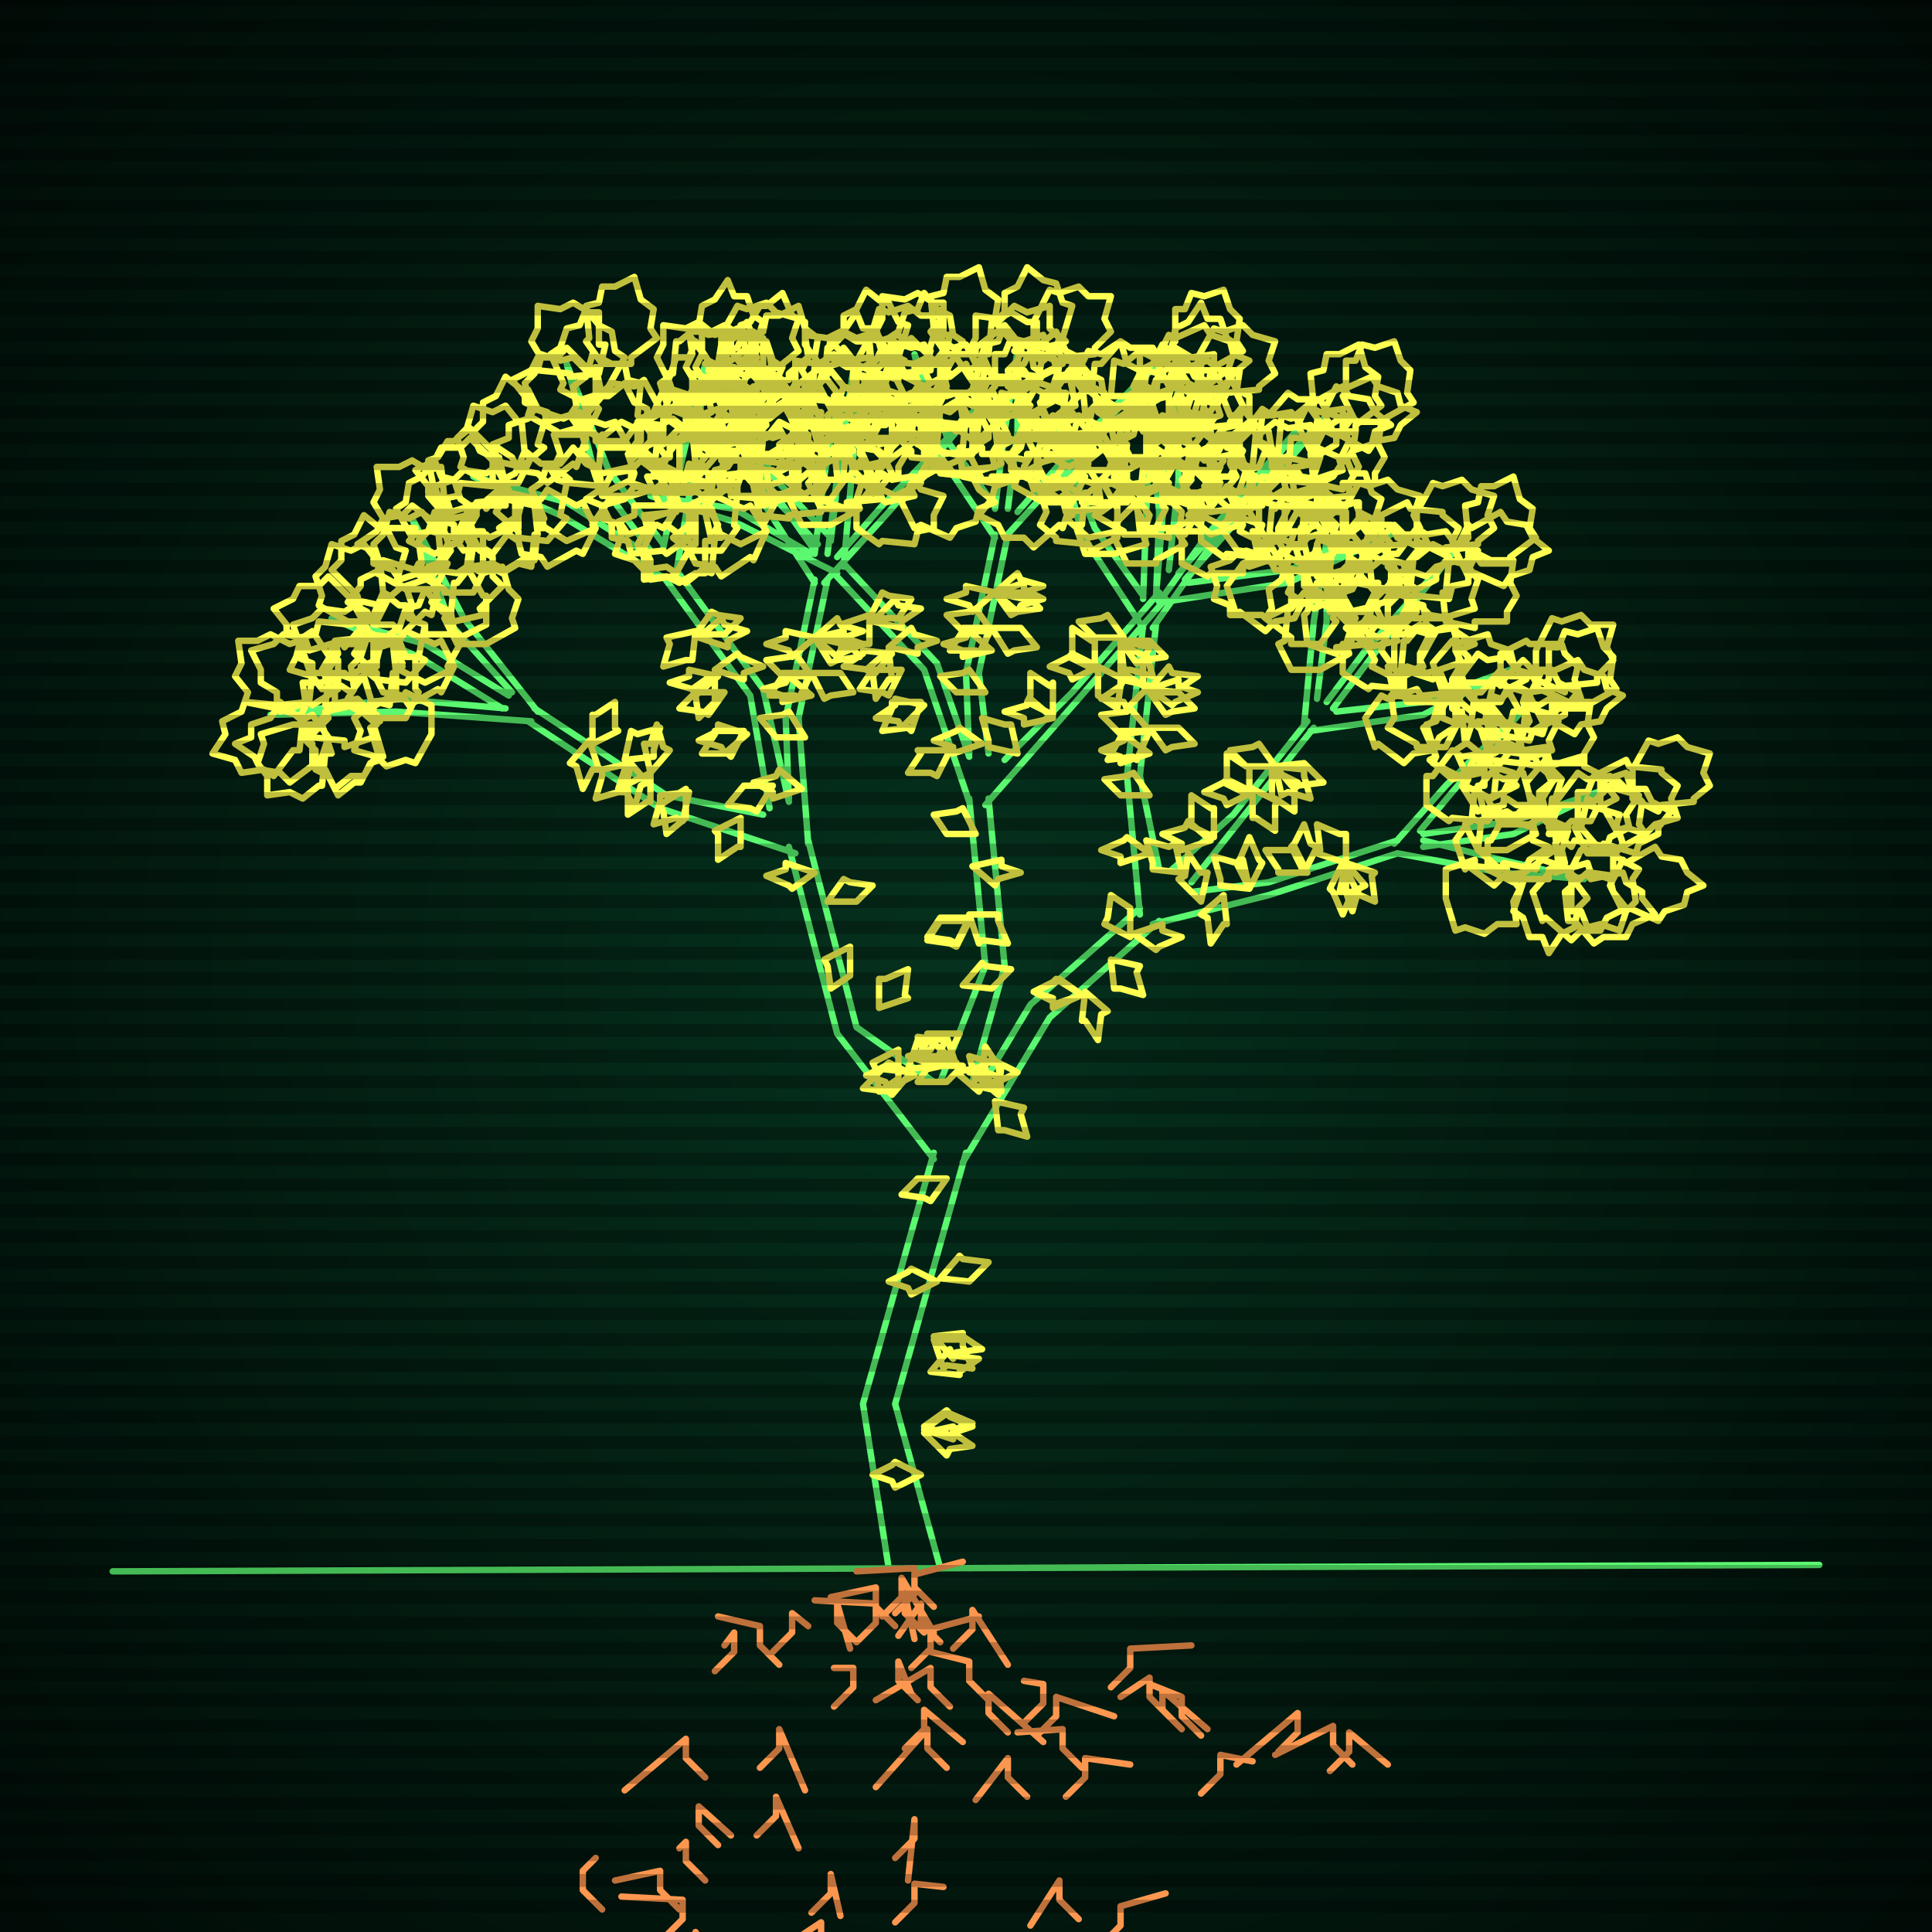 <svg xmlns="http://www.w3.org/2000/svg"
             width="600" height="600"
            >
    
            <style>
                @keyframes glow {0 % {opacity: 0.6;}
                3% {opacity: 0.9;} 30% {opacity: 0.6} 70% {opacity: 0.9}}
    
                .flicker {
                animation: glow 3s linear infinite alternate;
                animation-duration: 1.2s;
                animation-delay: 1.5s;
            }
    
    
            </style>
    
            <defs>
                <radialGradient id="screenGradient"
                                r="100%"
                >
                    <stop offset="0%" stop-color="#05321e"/>
                    <stop offset="90%" stop-color="black"/>
    
                </radialGradient>
            </defs>
    
            <rect
                fill="black"
                width="600" height="600"/>
    
            <rect
                className="flicker"
                fill="url(#screenGradient)"
                width="600" height="600"/>
    
    
            <path
                id="ground-path"
                className="flicker"
                style="fill: none;stroke: #5bf870;stroke-width:2px;stroke-linecap:round;stroke-linejoin:round;stroke-miterlimit:4;stroke-dasharray:none"
                d="M 35 488 L 565 486 "
            />
            <path
                id="branch-path"
                className="flicker"
                style="fill: none;stroke: #5bf870;stroke-width:2px;stroke-linecap:round;stroke-linejoin:round;stroke-miterlimit:4;stroke-dasharray:none"
                d="M 276 487 L 268 436 L 290 358 M 300 358 L 278 436 L 292 487 M 290 360 L 260 321 L 245 263 M 251 261 L 266 319 L 290 336 M 247 265 L 205 251 L 164 224 M 166 220 L 207 247 L 237 253 M 165 224 L 123 221 L 84 222 L 123 217 L 157 220 M 156 220 L 130 204 L 103 192 L 132 200 L 158 216 M 159 215 L 140 194 L 128 161 L 144 192 L 167 221 M 239 251 L 233 216 L 206 179 M 210 177 L 237 214 L 245 249 M 207 180 L 174 160 L 147 148 L 176 156 L 201 172 M 202 171 L 185 148 L 176 113 L 189 146 L 206 169 M 206 170 L 212 142 L 219 113 L 216 142 L 210 178 M 245 248 L 244 223 L 253 180 M 257 180 L 248 223 L 251 262 M 253 181 L 235 153 L 228 122 L 239 151 L 253 171 M 253 172 L 256 148 L 260 123 L 260 148 L 257 172 M 260 173 L 274 157 L 303 127 L 276 159 L 256 181 M 292 336 L 306 300 L 301 248 M 307 248 L 312 300 L 302 336 M 301 249 L 287 208 L 258 177 M 262 175 L 291 206 L 301 235 M 260 178 L 228 162 L 202 154 L 228 158 L 252 172 M 254 169 L 236 150 L 226 119 L 240 148 L 258 167 M 258 168 L 261 142 L 265 115 L 265 142 L 262 176 M 301 234 L 300 209 L 309 166 M 313 166 L 304 209 L 307 234 M 309 167 L 291 140 L 284 110 L 295 138 L 309 157 M 309 158 L 312 134 L 316 109 L 316 134 L 313 158 M 316 159 L 330 143 L 359 113 L 332 145 L 312 167 M 312 236 L 333 215 L 360 184 M 362 186 L 335 217 L 306 250 M 359 185 L 362 149 L 366 120 L 366 149 L 363 177 M 366 178 L 382 160 L 413 128 L 384 162 L 368 180 M 369 181 L 400 177 L 432 166 L 400 181 L 361 187 M 305 337 L 320 312 L 354 282 M 360 286 L 326 316 L 299 361 M 354 284 L 350 241 L 355 194 M 359 194 L 354 241 L 360 270 M 355 195 L 336 166 L 328 134 L 340 164 L 355 185 M 355 186 L 356 159 L 357 132 L 360 159 L 359 186 M 360 187 L 375 166 L 404 132 L 377 168 L 358 195 M 364 270 L 383 253 L 406 224 M 408 226 L 385 255 L 370 274 M 405 225 L 408 193 L 412 168 L 412 193 L 409 217 M 412 218 L 424 202 L 451 172 L 426 204 L 414 220 M 415 221 L 442 218 L 469 208 L 442 222 L 407 227 M 370 277 L 394 274 L 434 261 M 434 265 L 394 278 L 358 287 M 433 262 L 449 244 L 475 218 L 451 246 L 441 258 M 442 259 L 470 255 L 499 245 L 470 259 L 442 263 M 442 261 L 466 267 L 492 273 L 466 271 L 434 265 "
            />
            <path
                id="leaf-path"
                className="flicker"
                style="fill: none;stroke: #ffff52;stroke-width:2px;stroke-linecap:round;stroke-linejoin:round;stroke-miterlimit:4;stroke-dasharray:none"
                d="M 286 458 L 278 462 L 277 460 L 271 458 L 277 455 L 278 454 L 286 458 M 290 416 L 299 416 L 299 418 L 302 425 L 294 424 L 293 425 L 290 416 M 294 366 L 289 373 L 287 372 L 280 371 L 285 366 L 285 366 L 294 366 M 287 445 L 296 443 L 296 445 L 302 449 L 295 450 L 294 452 L 287 445 M 291 398 L 283 402 L 282 400 L 276 398 L 282 395 L 283 394 L 291 398 M 290 415 L 299 414 L 299 415 L 305 419 L 297 420 L 296 422 L 290 415 M 292 397 L 298 390 L 299 391 L 307 392 L 302 397 L 301 398 L 292 397 M 287 444 L 294 439 L 295 440 L 302 443 L 296 445 L 296 447 L 287 444 M 289 426 L 295 419 L 296 421 L 304 422 L 298 426 L 298 427 L 289 426 M 287 443 L 294 438 L 295 439 L 302 442 L 296 444 L 296 446 L 287 443 M 282 332 L 285 323 L 286 324 L 294 322 L 291 329 L 291 331 L 282 332 M 273 313 L 273 304 L 275 304 L 282 301 L 281 309 L 282 310 L 273 313 M 279 326 L 279 335 L 279 335 L 273 339 L 272 332 L 271 330 L 279 326 M 285 336 L 290 329 L 292 330 L 299 331 L 294 336 L 294 336 L 285 336 M 264 294 L 264 303 L 264 303 L 258 307 L 257 300 L 256 298 L 264 294 M 284 334 L 276 338 L 275 336 L 269 334 L 275 331 L 276 330 L 284 334 M 253 271 L 246 276 L 245 275 L 238 272 L 244 270 L 244 268 L 253 271 M 257 280 L 262 273 L 264 274 L 271 275 L 266 280 L 266 280 L 257 280 M 264 294 L 264 303 L 264 303 L 258 307 L 257 300 L 256 298 L 264 294 M 283 333 L 277 340 L 276 339 L 268 338 L 273 333 L 274 332 L 283 333 M 202 240 L 200 231 L 202 231 L 204 225 L 206 232 L 208 233 L 202 240 M 213 245 L 213 254 L 213 254 L 207 259 L 206 252 L 205 250 L 213 245 M 202 240 L 202 249 L 201 249 L 195 253 L 195 245 L 194 244 L 202 240 M 194 236 L 196 227 L 198 228 L 205 226 L 203 233 L 203 235 L 194 236 M 183 230 L 186 239 L 184 239 L 181 245 L 179 238 L 177 237 L 183 230 M 214 246 L 212 255 L 210 254 L 203 256 L 205 249 L 205 247 L 214 246 M 184 231 L 184 222 L 185 222 L 191 218 L 191 226 L 192 227 L 184 231 M 195 236 L 201 243 L 199 244 L 197 251 L 194 245 L 192 245 L 195 236 M 230 254 L 230 263 L 229 263 L 223 267 L 223 259 L 222 258 L 230 254 M 196 237 L 194 246 L 192 246 L 185 248 L 187 241 L 187 239 L 196 237 M 96 218 L 87 221 L 87 219 L 76 218 L 77 215 L 73 210 L 75 206 L 74 199 L 80 199 L 84 197 L 90 200 L 93 199 L 96 208 L 97 209 L 96 218 M 110 219 L 117 225 L 115 226 L 118 236 L 115 237 L 112 243 L 110 243 L 105 247 L 102 241 L 98 239 L 98 233 L 95 230 L 102 223 L 101 221 L 110 219 M 126 223 L 117 223 L 117 222 L 108 217 L 110 214 L 109 207 L 112 204 L 114 198 L 120 200 L 124 199 L 126 204 L 129 204 L 129 214 L 130 215 L 126 223 M 100 225 L 103 234 L 101 234 L 100 244 L 99 244 L 94 248 L 90 246 L 83 247 L 83 241 L 80 237 L 82 231 L 81 228 L 91 225 L 91 225 L 100 225 M 116 229 L 107 232 L 107 230 L 97 229 L 97 228 L 93 223 L 95 219 L 94 212 L 100 212 L 104 209 L 110 211 L 113 210 L 116 220 L 116 220 L 116 229 M 105 214 L 97 219 L 96 218 L 86 219 L 86 215 L 81 212 L 81 208 L 78 202 L 85 200 L 88 197 L 94 198 L 97 196 L 103 205 L 105 205 L 105 214 M 111 217 L 118 224 L 116 225 L 119 235 L 116 236 L 113 241 L 109 241 L 104 245 L 101 239 L 97 237 L 97 231 L 95 228 L 102 221 L 102 219 L 111 217 M 134 219 L 134 228 L 134 228 L 129 237 L 126 236 L 120 238 L 117 235 L 110 233 L 112 227 L 110 223 L 115 219 L 115 218 L 125 217 L 126 215 L 134 219 M 102 229 L 99 238 L 98 237 L 90 243 L 87 240 L 81 239 L 79 235 L 73 231 L 78 229 L 78 225 L 84 223 L 86 220 L 95 223 L 97 222 L 102 229 M 94 224 L 93 233 L 91 233 L 85 241 L 82 239 L 75 240 L 73 236 L 66 234 L 70 228 L 69 224 L 75 221 L 76 218 L 86 220 L 87 218 L 94 224 M 123 198 L 125 207 L 123 207 L 123 217 L 120 217 L 115 220 L 111 218 L 104 219 L 104 212 L 102 208 L 105 203 L 104 199 L 114 198 L 114 197 L 123 198 M 132 212 L 124 208 L 125 206 L 121 197 L 124 195 L 126 189 L 130 188 L 132 183 L 136 188 L 140 190 L 141 196 L 144 198 L 139 207 L 140 208 L 132 212 M 117 198 L 117 207 L 115 207 L 109 215 L 106 213 L 100 214 L 97 210 L 90 208 L 93 202 L 93 198 L 98 197 L 99 193 L 109 194 L 110 193 L 117 198 M 126 212 L 117 211 L 117 209 L 110 203 L 112 200 L 112 193 L 116 191 L 119 184 L 124 188 L 126 188 L 129 193 L 132 194 L 130 204 L 132 205 L 126 212 M 117 193 L 108 193 L 108 193 L 99 188 L 100 185 L 98 179 L 101 176 L 103 169 L 109 171 L 113 169 L 117 174 L 118 174 L 119 184 L 121 185 L 117 193 M 122 200 L 123 209 L 122 209 L 121 219 L 117 218 L 112 221 L 108 219 L 101 219 L 102 212 L 100 208 L 103 203 L 103 200 L 113 200 L 113 198 L 122 200 M 141 207 L 137 215 L 136 214 L 127 219 L 125 216 L 119 215 L 117 211 L 112 207 L 117 205 L 118 201 L 124 199 L 126 196 L 135 200 L 137 199 L 141 207 M 116 206 L 108 210 L 107 209 L 97 209 L 97 206 L 92 204 L 93 200 L 91 194 L 97 192 L 100 189 L 107 190 L 110 188 L 115 197 L 116 197 L 116 206 M 113 194 L 107 201 L 106 199 L 96 202 L 95 199 L 89 196 L 89 194 L 85 189 L 91 186 L 93 182 L 99 182 L 102 179 L 109 186 L 111 185 L 113 194 M 118 188 L 109 186 L 110 184 L 103 177 L 106 174 L 106 168 L 110 166 L 113 160 L 118 164 L 120 164 L 123 170 L 126 171 L 123 181 L 125 182 L 118 188 M 142 200 L 138 192 L 140 191 L 141 181 L 142 181 L 146 176 L 150 178 L 156 176 L 158 183 L 161 186 L 159 192 L 160 195 L 151 200 L 151 200 L 142 200 M 140 171 L 135 178 L 133 177 L 124 180 L 122 177 L 116 175 L 116 171 L 111 169 L 117 165 L 119 161 L 125 160 L 128 157 L 136 163 L 137 162 L 140 171 M 141 193 L 134 187 L 136 186 L 133 176 L 136 175 L 139 169 L 141 169 L 146 165 L 149 171 L 153 173 L 153 179 L 156 182 L 149 189 L 150 191 L 141 193 M 135 172 L 127 168 L 128 167 L 123 158 L 126 156 L 127 150 L 131 148 L 135 143 L 137 148 L 141 149 L 143 155 L 146 157 L 142 166 L 143 168 L 135 172 M 136 182 L 134 191 L 132 190 L 125 197 L 122 194 L 116 194 L 114 190 L 108 187 L 112 182 L 112 180 L 118 177 L 119 174 L 129 177 L 130 175 L 136 182 M 151 194 L 143 198 L 142 197 L 132 197 L 132 194 L 127 192 L 128 188 L 126 182 L 132 180 L 135 177 L 142 178 L 145 176 L 150 185 L 151 185 L 151 194 M 135 183 L 126 183 L 126 183 L 117 178 L 118 175 L 116 169 L 119 166 L 121 159 L 127 161 L 131 159 L 135 164 L 136 164 L 137 174 L 139 175 L 135 183 M 138 164 L 129 166 L 129 164 L 119 164 L 119 161 L 116 156 L 118 152 L 117 145 L 124 145 L 128 143 L 133 146 L 137 145 L 138 155 L 139 155 L 138 164 M 139 161 L 133 154 L 135 153 L 133 143 L 136 142 L 139 137 L 141 137 L 146 133 L 149 140 L 153 142 L 153 149 L 155 152 L 148 158 L 148 160 L 139 161 M 147 184 L 138 184 L 138 183 L 129 178 L 131 175 L 130 168 L 133 165 L 135 159 L 141 161 L 145 160 L 147 165 L 150 165 L 150 175 L 151 176 L 147 184 M 231 227 L 227 235 L 226 234 L 218 234 L 222 228 L 222 227 L 231 227 M 225 215 L 220 222 L 218 221 L 211 220 L 216 215 L 216 215 L 225 215 M 222 208 L 229 203 L 230 204 L 237 207 L 231 209 L 231 211 L 222 208 M 216 196 L 215 205 L 213 205 L 206 207 L 208 200 L 207 198 L 216 196 M 232 228 L 225 234 L 224 232 L 217 230 L 223 227 L 223 225 L 232 228 M 216 197 L 221 190 L 223 191 L 230 192 L 225 197 L 225 197 L 216 197 M 222 209 L 222 218 L 222 218 L 217 223 L 216 216 L 215 214 L 222 209 M 240 244 L 235 252 L 233 251 L 226 250 L 231 244 L 231 244 L 240 244 M 223 210 L 216 216 L 215 214 L 208 212 L 214 210 L 214 208 L 223 210 M 217 198 L 224 192 L 225 194 L 232 196 L 226 199 L 226 201 L 217 198 M 167 155 L 169 164 L 167 164 L 166 174 L 162 174 L 157 177 L 153 175 L 146 176 L 147 169 L 145 165 L 148 160 L 148 156 L 158 155 L 158 153 L 167 155 M 176 168 L 168 163 L 169 161 L 165 152 L 168 150 L 170 144 L 174 144 L 178 139 L 182 144 L 186 146 L 187 152 L 190 154 L 184 163 L 185 164 L 176 168 M 161 155 L 161 164 L 159 164 L 153 172 L 150 170 L 144 171 L 141 167 L 134 165 L 137 159 L 137 155 L 142 154 L 143 150 L 153 151 L 154 150 L 161 155 M 170 168 L 161 167 L 161 165 L 154 159 L 156 156 L 156 149 L 160 147 L 163 140 L 168 144 L 170 144 L 173 149 L 176 150 L 174 160 L 176 161 L 170 168 M 161 150 L 152 150 L 152 150 L 143 145 L 144 142 L 142 136 L 145 133 L 147 126 L 153 128 L 157 126 L 161 131 L 162 131 L 163 141 L 165 142 L 161 150 M 166 157 L 167 166 L 166 166 L 165 176 L 161 175 L 156 178 L 152 176 L 145 176 L 146 169 L 144 165 L 147 160 L 147 157 L 157 157 L 157 155 L 166 157 M 185 164 L 181 172 L 179 171 L 170 176 L 168 173 L 162 172 L 161 168 L 155 164 L 161 160 L 162 156 L 168 155 L 170 152 L 179 157 L 181 156 L 185 164 M 160 163 L 152 167 L 151 166 L 141 166 L 141 163 L 136 161 L 137 157 L 135 151 L 141 149 L 144 146 L 151 147 L 154 145 L 159 154 L 160 154 L 160 163 M 157 151 L 151 158 L 150 156 L 140 159 L 139 156 L 133 153 L 133 151 L 129 146 L 135 143 L 137 139 L 143 139 L 146 136 L 153 143 L 155 142 L 157 151 M 162 145 L 153 143 L 154 141 L 147 134 L 150 131 L 150 125 L 154 123 L 157 117 L 162 121 L 164 121 L 167 127 L 170 128 L 167 138 L 169 139 L 162 145 M 187 154 L 184 145 L 186 145 L 187 135 L 188 135 L 193 131 L 197 133 L 204 132 L 204 138 L 207 142 L 205 148 L 206 151 L 196 154 L 196 154 L 187 154 M 187 123 L 181 130 L 180 128 L 170 131 L 169 128 L 163 125 L 163 123 L 159 118 L 165 115 L 167 111 L 173 111 L 176 108 L 183 115 L 185 114 L 187 123 M 187 147 L 180 140 L 182 139 L 179 129 L 182 128 L 185 123 L 189 123 L 194 119 L 197 125 L 201 127 L 201 133 L 203 136 L 196 143 L 196 145 L 187 147 M 182 125 L 174 121 L 175 119 L 171 110 L 174 108 L 176 102 L 180 101 L 182 96 L 186 101 L 190 103 L 191 109 L 194 111 L 189 120 L 190 121 L 182 125 M 182 136 L 179 145 L 178 144 L 170 150 L 167 147 L 161 146 L 159 142 L 153 138 L 158 136 L 158 132 L 164 130 L 166 127 L 175 130 L 177 129 L 182 136 M 196 149 L 188 153 L 187 151 L 177 150 L 177 149 L 172 145 L 174 141 L 172 135 L 179 133 L 182 130 L 188 132 L 191 131 L 196 140 L 196 140 L 196 149 M 182 135 L 172 135 L 173 134 L 164 129 L 165 126 L 163 119 L 166 116 L 168 110 L 174 112 L 178 111 L 182 115 L 185 116 L 185 126 L 186 127 L 182 135 M 186 116 L 177 117 L 177 116 L 167 115 L 168 111 L 165 106 L 167 102 L 167 95 L 174 96 L 178 94 L 183 97 L 186 97 L 186 107 L 188 107 L 186 116 M 187 113 L 182 106 L 183 105 L 182 95 L 186 94 L 187 89 L 191 89 L 197 86 L 199 93 L 203 96 L 202 102 L 204 105 L 196 111 L 196 113 L 187 113 M 194 137 L 185 137 L 185 135 L 177 129 L 179 126 L 178 120 L 182 117 L 184 110 L 190 113 L 194 113 L 195 118 L 199 119 L 198 129 L 199 130 L 194 137 M 225 123 L 216 124 L 215 123 L 206 120 L 207 117 L 204 111 L 206 107 L 206 101 L 213 102 L 217 100 L 222 104 L 225 103 L 226 114 L 228 114 L 225 123 M 211 147 L 211 138 L 211 138 L 214 128 L 217 129 L 223 127 L 227 130 L 233 130 L 232 137 L 234 141 L 230 146 L 230 147 L 220 148 L 220 150 L 211 147 M 210 125 L 207 116 L 209 116 L 210 106 L 211 106 L 216 102 L 220 104 L 227 103 L 227 109 L 230 113 L 228 119 L 229 122 L 219 125 L 219 125 L 210 125 M 206 136 L 198 140 L 197 139 L 187 139 L 187 136 L 182 134 L 183 130 L 181 124 L 187 122 L 190 119 L 197 120 L 200 118 L 205 127 L 206 127 L 206 136 M 213 149 L 204 148 L 204 146 L 197 140 L 199 137 L 199 130 L 203 128 L 206 121 L 211 125 L 213 125 L 216 130 L 219 131 L 217 141 L 219 142 L 213 149 M 214 135 L 207 130 L 208 128 L 205 119 L 208 117 L 210 111 L 214 111 L 216 106 L 220 112 L 224 114 L 225 120 L 228 123 L 222 131 L 223 132 L 214 135 M 228 116 L 219 113 L 220 112 L 214 104 L 217 101 L 218 95 L 222 93 L 226 87 L 228 92 L 232 92 L 234 98 L 237 100 L 234 109 L 235 111 L 228 116 M 224 113 L 224 104 L 224 104 L 229 95 L 232 96 L 238 94 L 241 97 L 248 99 L 246 105 L 248 109 L 243 113 L 243 114 L 233 115 L 232 117 L 224 113 M 225 136 L 219 129 L 221 128 L 219 118 L 222 117 L 225 112 L 227 112 L 232 108 L 235 115 L 239 117 L 239 124 L 241 127 L 234 133 L 234 135 L 225 136 M 205 157 L 201 148 L 203 148 L 204 138 L 206 138 L 211 133 L 215 135 L 222 133 L 222 140 L 225 143 L 223 149 L 224 152 L 214 157 L 214 157 L 205 157 M 252 216 L 243 218 L 243 216 L 237 214 L 244 212 L 245 210 L 252 216 M 252 209 L 261 209 L 261 209 L 265 215 L 258 216 L 256 217 L 252 209 M 253 198 L 246 204 L 245 202 L 238 200 L 244 198 L 244 196 L 253 198 M 250 229 L 241 229 L 241 229 L 236 223 L 243 222 L 245 221 L 250 229 M 253 198 L 262 196 L 262 198 L 268 200 L 261 202 L 260 204 L 253 198 M 252 209 L 248 217 L 247 216 L 239 216 L 243 210 L 243 209 L 252 209 M 249 245 L 240 248 L 240 246 L 234 243 L 241 241 L 242 239 L 249 245 M 252 210 L 243 210 L 243 210 L 238 205 L 245 204 L 247 203 L 252 210 M 253 198 L 262 198 L 262 198 L 267 204 L 260 205 L 258 206 L 253 198 M 253 198 L 260 192 L 261 194 L 268 196 L 262 198 L 262 200 L 253 198 M 236 160 L 234 151 L 236 151 L 236 141 L 239 141 L 244 138 L 248 140 L 255 139 L 255 146 L 257 150 L 254 155 L 255 159 L 245 160 L 245 161 L 236 160 M 238 132 L 231 139 L 230 137 L 220 140 L 219 137 L 214 134 L 214 130 L 210 125 L 216 122 L 218 118 L 224 118 L 227 116 L 234 123 L 236 123 L 238 132 M 237 154 L 231 147 L 233 146 L 231 136 L 234 135 L 237 130 L 239 130 L 244 126 L 247 133 L 251 135 L 251 142 L 253 145 L 246 151 L 246 153 L 237 154 M 231 132 L 223 128 L 224 126 L 220 117 L 223 115 L 225 109 L 229 108 L 231 103 L 235 108 L 239 110 L 240 116 L 243 118 L 238 127 L 239 128 L 231 132 M 232 142 L 229 151 L 228 150 L 220 156 L 217 153 L 211 152 L 209 148 L 203 144 L 208 142 L 208 138 L 214 136 L 216 133 L 225 136 L 227 135 L 232 142 M 246 154 L 237 157 L 237 155 L 227 154 L 227 153 L 223 148 L 225 144 L 224 137 L 230 137 L 234 134 L 240 136 L 243 135 L 246 145 L 246 145 L 246 154 M 233 143 L 224 143 L 224 142 L 215 137 L 217 134 L 216 127 L 219 124 L 221 118 L 227 120 L 231 119 L 233 124 L 236 124 L 236 134 L 237 135 L 233 143 M 237 124 L 228 125 L 228 124 L 218 123 L 219 119 L 216 114 L 218 110 L 218 103 L 225 104 L 229 102 L 234 105 L 237 105 L 237 115 L 239 115 L 237 124 M 238 122 L 233 115 L 234 114 L 233 104 L 237 103 L 238 98 L 242 98 L 248 95 L 250 102 L 254 105 L 253 111 L 255 114 L 247 120 L 247 122 L 238 122 M 244 144 L 235 143 L 235 141 L 228 135 L 230 132 L 230 125 L 234 123 L 237 116 L 242 120 L 244 120 L 247 125 L 250 126 L 248 136 L 250 137 L 244 144 M 266 133 L 257 134 L 257 133 L 247 132 L 248 128 L 245 123 L 247 119 L 247 112 L 254 113 L 258 111 L 263 114 L 266 114 L 266 124 L 268 124 L 266 133 M 254 155 L 253 146 L 254 145 L 257 136 L 260 137 L 266 134 L 270 136 L 276 136 L 275 143 L 277 147 L 273 152 L 274 155 L 263 156 L 263 158 L 254 155 M 253 133 L 250 124 L 252 124 L 253 114 L 254 114 L 259 110 L 263 112 L 270 111 L 270 117 L 273 121 L 271 127 L 272 130 L 262 133 L 262 133 L 253 133 M 249 143 L 241 147 L 240 146 L 230 146 L 230 143 L 225 141 L 226 137 L 224 131 L 230 129 L 233 126 L 240 127 L 243 125 L 248 134 L 249 134 L 249 143 M 258 155 L 249 155 L 249 153 L 241 147 L 243 144 L 242 138 L 246 135 L 248 128 L 254 131 L 258 131 L 259 136 L 263 137 L 262 147 L 263 148 L 258 155 M 256 144 L 248 139 L 249 137 L 245 128 L 248 126 L 250 120 L 254 120 L 258 115 L 262 120 L 266 122 L 267 128 L 270 130 L 264 139 L 265 140 L 256 144 M 268 126 L 259 123 L 260 122 L 254 114 L 257 111 L 258 105 L 262 103 L 266 97 L 268 102 L 272 102 L 274 108 L 277 110 L 274 119 L 275 121 L 268 126 M 265 123 L 265 114 L 265 114 L 270 105 L 273 106 L 279 104 L 282 107 L 289 109 L 287 115 L 289 119 L 284 123 L 284 124 L 274 125 L 273 127 L 265 123 M 267 145 L 260 139 L 262 138 L 259 128 L 262 127 L 265 121 L 267 121 L 272 117 L 275 123 L 279 125 L 279 131 L 282 134 L 275 141 L 276 143 L 267 145 M 249 163 L 245 155 L 247 154 L 248 144 L 249 144 L 253 139 L 257 141 L 263 139 L 265 146 L 268 149 L 266 155 L 267 158 L 258 163 L 258 163 L 249 163 M 280 156 L 284 148 L 285 149 L 294 144 L 296 147 L 302 148 L 304 152 L 309 156 L 304 158 L 303 162 L 297 164 L 295 167 L 286 163 L 284 164 L 280 156 M 283 136 L 284 127 L 286 127 L 292 120 L 295 122 L 302 122 L 304 126 L 311 129 L 307 134 L 307 136 L 302 139 L 301 142 L 291 140 L 290 142 L 283 136 M 274 145 L 265 145 L 265 144 L 256 139 L 258 136 L 257 129 L 260 126 L 262 120 L 268 122 L 272 121 L 274 126 L 277 126 L 277 136 L 278 137 L 274 145 M 275 156 L 268 150 L 270 149 L 267 139 L 270 138 L 273 132 L 275 132 L 280 128 L 283 134 L 287 136 L 287 142 L 290 145 L 283 152 L 284 154 L 275 156 M 290 146 L 288 137 L 290 137 L 290 127 L 293 127 L 298 124 L 302 126 L 309 125 L 309 132 L 311 136 L 308 141 L 309 145 L 299 146 L 299 147 L 290 146 M 312 129 L 308 121 L 309 120 L 309 110 L 312 110 L 314 105 L 318 106 L 324 104 L 326 110 L 329 113 L 328 120 L 330 123 L 321 128 L 321 129 L 312 129 M 303 126 L 307 118 L 309 119 L 318 115 L 320 118 L 326 120 L 327 124 L 332 126 L 327 130 L 325 134 L 319 135 L 317 138 L 308 133 L 307 134 L 303 126 M 299 148 L 298 139 L 299 139 L 300 129 L 304 130 L 309 127 L 313 129 L 320 129 L 319 136 L 321 140 L 318 145 L 318 148 L 308 148 L 308 150 L 299 148 M 266 164 L 266 155 L 268 155 L 274 147 L 277 149 L 283 148 L 286 152 L 293 154 L 290 160 L 290 164 L 285 165 L 284 169 L 274 168 L 273 169 L 266 164 M 278 154 L 270 150 L 271 148 L 267 139 L 270 137 L 272 131 L 276 130 L 278 125 L 282 130 L 286 132 L 287 138 L 290 140 L 285 149 L 286 150 L 278 154 M 299 306 L 305 299 L 306 300 L 314 301 L 309 306 L 308 307 L 299 306 M 298 321 L 294 329 L 292 328 L 285 328 L 289 322 L 288 321 L 298 321 M 297 333 L 306 331 L 306 333 L 312 335 L 305 337 L 304 339 L 297 333 M 301 286 L 297 294 L 295 293 L 288 292 L 292 286 L 292 286 L 301 286 M 297 331 L 288 331 L 288 329 L 285 322 L 293 323 L 294 322 L 297 331 M 303 259 L 294 259 L 294 259 L 290 253 L 297 252 L 299 251 L 303 259 M 302 269 L 311 267 L 311 269 L 317 271 L 310 273 L 309 275 L 302 269 M 301 285 L 297 293 L 295 292 L 288 291 L 292 285 L 292 285 L 301 285 M 297 330 L 288 332 L 288 330 L 282 328 L 289 326 L 290 324 L 297 330 M 301 284 L 310 284 L 310 286 L 313 293 L 305 292 L 304 293 L 301 284 M 286 218 L 283 227 L 282 226 L 274 227 L 277 220 L 277 218 L 286 218 M 280 208 L 276 216 L 274 215 L 267 214 L 271 208 L 271 208 L 280 208 M 276 201 L 283 195 L 284 197 L 291 199 L 285 201 L 285 203 L 276 201 M 270 191 L 270 200 L 268 200 L 261 203 L 262 195 L 261 194 L 270 191 M 287 219 L 280 226 L 279 224 L 272 223 L 278 219 L 278 217 L 287 219 M 270 192 L 274 184 L 276 185 L 283 186 L 279 192 L 279 192 L 270 192 M 276 202 L 277 211 L 276 211 L 272 217 L 271 209 L 269 208 L 276 202 M 295 233 L 291 241 L 289 240 L 282 240 L 286 234 L 285 233 L 295 233 M 277 203 L 271 210 L 270 208 L 262 207 L 268 203 L 268 202 L 277 203 M 271 193 L 278 186 L 279 188 L 286 189 L 280 193 L 280 195 L 271 193 M 221 158 L 224 167 L 222 167 L 221 178 L 218 177 L 213 181 L 209 179 L 202 180 L 202 174 L 200 170 L 203 164 L 202 161 L 211 158 L 212 157 L 221 158 M 230 169 L 222 165 L 223 163 L 218 154 L 221 152 L 222 146 L 226 145 L 230 139 L 234 145 L 238 146 L 239 152 L 242 154 L 237 163 L 238 165 L 230 169 M 216 160 L 216 169 L 215 169 L 210 178 L 207 176 L 200 177 L 197 174 L 191 172 L 193 166 L 192 162 L 197 160 L 197 157 L 207 157 L 208 156 L 216 160 M 224 171 L 215 171 L 215 169 L 207 163 L 209 160 L 208 154 L 212 151 L 214 144 L 220 147 L 224 147 L 225 152 L 229 153 L 228 163 L 229 164 L 224 171 M 215 153 L 206 153 L 206 153 L 196 150 L 197 147 L 195 141 L 198 137 L 198 131 L 205 132 L 209 130 L 214 134 L 215 134 L 216 144 L 218 144 L 215 153 M 219 159 L 221 168 L 219 168 L 219 178 L 216 178 L 211 181 L 207 179 L 200 180 L 200 173 L 198 169 L 201 164 L 200 160 L 210 159 L 210 158 L 219 159 M 238 165 L 234 174 L 233 173 L 224 179 L 222 176 L 216 175 L 214 171 L 209 167 L 214 163 L 214 159 L 220 157 L 222 154 L 231 158 L 233 157 L 238 165 M 214 167 L 207 172 L 206 171 L 196 172 L 195 168 L 190 167 L 190 163 L 187 157 L 194 155 L 197 151 L 203 152 L 206 150 L 212 158 L 214 158 L 214 167 M 211 157 L 206 164 L 204 163 L 195 166 L 193 163 L 187 161 L 187 157 L 182 155 L 188 151 L 190 147 L 196 146 L 199 143 L 207 149 L 208 148 L 211 157 M 216 149 L 207 148 L 207 146 L 200 140 L 202 137 L 202 130 L 206 128 L 209 121 L 214 125 L 216 125 L 219 130 L 222 131 L 220 141 L 222 142 L 216 149 M 238 155 L 234 147 L 236 146 L 237 136 L 238 136 L 242 131 L 246 133 L 252 131 L 254 138 L 257 141 L 255 147 L 256 150 L 247 155 L 247 155 L 238 155 M 237 129 L 232 136 L 230 135 L 221 138 L 219 135 L 213 133 L 213 129 L 208 127 L 214 123 L 216 119 L 222 118 L 225 115 L 233 121 L 234 120 L 237 129 M 238 151 L 231 145 L 232 144 L 229 134 L 232 133 L 234 127 L 238 126 L 243 122 L 246 128 L 250 130 L 250 136 L 253 139 L 246 147 L 247 148 L 238 151 M 232 129 L 224 125 L 225 124 L 220 115 L 223 113 L 224 107 L 228 105 L 232 100 L 234 105 L 238 106 L 240 112 L 243 114 L 239 123 L 240 125 L 232 129 M 233 139 L 231 148 L 229 147 L 222 154 L 219 151 L 213 151 L 211 147 L 205 144 L 209 139 L 209 137 L 215 134 L 216 131 L 226 134 L 227 132 L 233 139 M 248 151 L 240 155 L 239 154 L 229 154 L 229 151 L 224 149 L 225 145 L 223 139 L 229 137 L 232 134 L 239 135 L 242 133 L 247 142 L 248 142 L 248 151 M 232 140 L 223 140 L 223 140 L 213 135 L 214 132 L 212 126 L 215 123 L 215 116 L 222 118 L 226 116 L 231 121 L 233 121 L 234 131 L 236 131 L 232 140 M 235 122 L 226 124 L 226 122 L 216 122 L 216 119 L 213 114 L 215 110 L 214 103 L 221 103 L 225 101 L 230 104 L 234 103 L 235 113 L 236 113 L 235 122 M 236 119 L 230 112 L 232 111 L 230 101 L 233 100 L 236 95 L 238 95 L 243 91 L 246 98 L 250 100 L 250 107 L 252 110 L 245 116 L 245 118 L 236 119 M 244 141 L 235 141 L 235 140 L 226 135 L 228 132 L 227 125 L 230 122 L 232 116 L 238 118 L 242 117 L 244 122 L 247 122 L 247 132 L 248 133 L 244 141 M 271 125 L 262 127 L 262 125 L 252 124 L 252 120 L 249 115 L 251 111 L 250 104 L 257 105 L 261 103 L 266 106 L 270 106 L 271 116 L 273 116 L 271 125 M 260 148 L 259 139 L 260 139 L 261 129 L 265 130 L 270 127 L 274 129 L 281 129 L 280 136 L 282 140 L 279 145 L 279 148 L 269 148 L 269 150 L 260 148 M 258 127 L 254 119 L 256 118 L 257 108 L 258 108 L 262 103 L 266 105 L 272 103 L 274 110 L 277 113 L 275 119 L 276 122 L 267 127 L 267 127 L 258 127 M 255 137 L 248 142 L 247 141 L 237 142 L 236 138 L 231 137 L 231 133 L 228 127 L 235 125 L 238 121 L 244 122 L 247 120 L 253 128 L 255 128 L 255 137 M 263 149 L 254 149 L 254 147 L 246 141 L 248 138 L 247 132 L 251 129 L 253 122 L 259 125 L 263 125 L 264 130 L 268 131 L 267 141 L 268 142 L 263 149 M 262 137 L 254 133 L 255 131 L 251 122 L 254 120 L 256 114 L 260 113 L 262 108 L 266 113 L 270 115 L 271 121 L 274 123 L 269 132 L 270 133 L 262 137 M 274 118 L 265 116 L 266 114 L 259 107 L 262 104 L 262 98 L 266 96 L 269 90 L 274 94 L 276 94 L 279 100 L 282 101 L 279 111 L 281 112 L 274 118 M 270 115 L 270 106 L 270 106 L 273 96 L 276 97 L 282 95 L 286 98 L 292 98 L 291 105 L 293 109 L 289 114 L 289 115 L 279 116 L 279 118 L 270 115 M 273 138 L 266 132 L 268 131 L 265 121 L 268 120 L 271 114 L 273 114 L 278 110 L 281 116 L 285 118 L 285 124 L 288 127 L 281 134 L 282 136 L 273 138 M 255 158 L 251 150 L 252 149 L 252 139 L 255 138 L 259 134 L 263 135 L 269 133 L 271 139 L 274 142 L 272 149 L 273 152 L 264 157 L 265 158 L 255 158 M 308 202 L 299 204 L 299 202 L 293 200 L 300 198 L 301 196 L 308 202 M 308 195 L 317 195 L 317 195 L 322 201 L 315 202 L 313 203 L 308 195 M 309 184 L 302 190 L 301 188 L 294 186 L 300 184 L 300 182 L 309 184 M 306 215 L 297 215 L 297 215 L 292 210 L 299 209 L 301 208 L 306 215 M 309 184 L 318 181 L 318 183 L 324 186 L 317 188 L 316 190 L 309 184 M 308 195 L 304 203 L 303 202 L 295 202 L 299 196 L 299 195 L 308 195 M 305 231 L 296 234 L 296 232 L 290 230 L 297 227 L 298 226 L 305 231 M 308 196 L 299 196 L 299 196 L 294 191 L 301 190 L 303 189 L 308 196 M 309 184 L 318 184 L 318 184 L 323 189 L 316 190 L 314 191 L 309 184 M 309 184 L 316 178 L 317 180 L 324 182 L 318 184 L 318 186 L 309 184 M 292 147 L 289 138 L 291 138 L 292 127 L 295 128 L 300 124 L 304 126 L 311 125 L 311 131 L 313 135 L 310 141 L 311 144 L 302 147 L 301 148 L 292 147 M 294 120 L 288 127 L 287 125 L 277 128 L 276 125 L 270 122 L 270 120 L 266 115 L 272 112 L 274 108 L 280 108 L 283 105 L 290 112 L 292 111 L 294 120 M 293 141 L 287 134 L 289 133 L 287 123 L 290 122 L 293 117 L 295 117 L 300 113 L 303 120 L 307 122 L 307 129 L 309 132 L 302 138 L 302 140 L 293 141 M 287 120 L 279 116 L 280 114 L 276 105 L 279 103 L 281 97 L 285 96 L 287 91 L 291 96 L 295 98 L 296 104 L 299 106 L 294 115 L 295 116 L 287 120 M 288 129 L 285 138 L 284 137 L 276 143 L 273 140 L 267 139 L 265 135 L 259 131 L 264 129 L 264 125 L 270 123 L 272 120 L 281 123 L 283 122 L 288 129 M 302 141 L 293 145 L 293 143 L 283 142 L 283 140 L 278 135 L 280 131 L 278 124 L 285 124 L 288 121 L 294 123 L 297 122 L 302 132 L 302 132 L 302 141 M 289 131 L 280 131 L 280 130 L 271 125 L 273 122 L 272 115 L 275 112 L 277 106 L 283 108 L 287 107 L 289 112 L 292 112 L 292 122 L 293 123 L 289 131 M 293 113 L 284 114 L 284 113 L 274 112 L 275 108 L 272 103 L 274 99 L 274 92 L 281 93 L 285 91 L 290 94 L 293 94 L 293 104 L 295 104 L 293 113 M 294 110 L 289 103 L 290 102 L 289 92 L 293 91 L 294 86 L 298 86 L 304 83 L 306 90 L 310 93 L 309 99 L 311 102 L 303 108 L 303 110 L 294 110 M 300 132 L 291 131 L 291 129 L 283 123 L 285 120 L 284 113 L 288 111 L 290 104 L 296 108 L 300 107 L 303 113 L 306 114 L 304 124 L 306 125 L 300 132 M 322 119 L 313 120 L 313 119 L 303 118 L 304 114 L 301 109 L 303 105 L 303 98 L 310 99 L 314 97 L 319 100 L 322 100 L 322 110 L 324 110 L 322 119 M 310 141 L 309 132 L 310 132 L 311 122 L 315 123 L 320 120 L 324 122 L 331 122 L 330 129 L 332 133 L 329 138 L 329 141 L 319 141 L 319 143 L 310 141 M 309 119 L 305 110 L 307 110 L 308 100 L 310 100 L 315 95 L 319 97 L 326 95 L 326 102 L 329 105 L 327 111 L 328 114 L 318 119 L 318 119 L 309 119 M 305 129 L 297 134 L 296 133 L 286 134 L 286 130 L 281 127 L 281 123 L 278 117 L 285 115 L 288 112 L 294 113 L 297 111 L 303 120 L 305 120 L 305 129 M 314 141 L 305 141 L 305 139 L 297 133 L 299 130 L 298 124 L 302 121 L 304 114 L 310 117 L 314 117 L 315 122 L 319 123 L 318 133 L 319 134 L 314 141 M 312 130 L 304 126 L 305 124 L 301 115 L 304 113 L 306 107 L 310 106 L 312 101 L 316 106 L 320 108 L 321 114 L 324 116 L 319 125 L 320 126 L 312 130 M 324 112 L 315 109 L 316 108 L 309 100 L 312 97 L 312 91 L 316 89 L 319 83 L 324 87 L 328 88 L 330 94 L 333 95 L 330 105 L 331 106 L 324 112 M 321 109 L 321 100 L 321 100 L 326 90 L 329 91 L 335 89 L 338 92 L 345 92 L 343 99 L 345 103 L 340 108 L 340 110 L 330 111 L 330 113 L 321 109 M 323 131 L 316 125 L 318 124 L 315 114 L 318 113 L 321 107 L 323 107 L 328 103 L 331 109 L 335 111 L 335 117 L 338 120 L 331 127 L 332 129 L 323 131 M 305 149 L 301 141 L 303 140 L 304 130 L 305 130 L 309 125 L 313 127 L 319 125 L 321 132 L 324 135 L 322 141 L 323 144 L 314 149 L 314 149 L 305 149 M 336 142 L 340 133 L 341 134 L 350 128 L 352 131 L 358 132 L 360 136 L 365 140 L 360 144 L 360 148 L 354 150 L 352 153 L 343 149 L 341 150 L 336 142 M 339 122 L 340 113 L 342 113 L 348 106 L 351 108 L 358 108 L 360 112 L 367 115 L 363 120 L 363 122 L 358 125 L 357 128 L 347 126 L 346 128 L 339 122 M 330 131 L 321 131 L 321 130 L 312 125 L 314 122 L 313 115 L 316 112 L 318 106 L 324 108 L 328 107 L 330 112 L 333 112 L 333 122 L 334 123 L 330 131 M 331 142 L 324 136 L 326 135 L 323 125 L 326 124 L 329 118 L 331 118 L 336 114 L 339 120 L 343 122 L 343 128 L 346 131 L 339 138 L 340 140 L 331 142 M 346 132 L 343 123 L 345 123 L 346 112 L 349 113 L 354 109 L 358 111 L 365 110 L 365 116 L 367 120 L 364 126 L 365 129 L 356 132 L 355 133 L 346 132 M 368 115 L 364 107 L 365 106 L 365 96 L 368 96 L 370 91 L 374 92 L 380 90 L 382 96 L 385 99 L 384 106 L 386 109 L 377 114 L 377 115 L 368 115 M 359 112 L 363 104 L 365 105 L 374 101 L 376 104 L 382 106 L 383 110 L 388 112 L 383 116 L 381 120 L 375 121 L 373 124 L 364 119 L 363 120 L 359 112 M 355 134 L 354 125 L 355 125 L 356 115 L 360 116 L 365 113 L 369 115 L 376 115 L 375 122 L 377 126 L 374 131 L 374 134 L 364 134 L 364 136 L 355 134 M 322 150 L 322 141 L 324 141 L 330 133 L 333 135 L 339 134 L 342 138 L 349 140 L 346 146 L 346 150 L 341 151 L 340 155 L 330 154 L 329 155 L 322 150 M 334 140 L 326 136 L 327 134 L 323 125 L 326 123 L 328 117 L 332 116 L 334 111 L 338 116 L 342 118 L 343 124 L 346 126 L 341 135 L 342 136 L 334 140 M 341 207 L 349 211 L 348 213 L 347 220 L 341 216 L 341 216 L 341 207 M 349 198 L 340 198 L 340 198 L 335 193 L 342 192 L 344 191 L 349 198 M 327 222 L 319 218 L 320 216 L 320 209 L 326 213 L 327 212 L 327 222 M 348 199 L 357 201 L 356 203 L 358 210 L 351 208 L 349 208 L 348 199 M 341 207 L 333 211 L 332 209 L 326 207 L 332 204 L 333 203 L 341 207 M 316 234 L 307 232 L 307 230 L 305 223 L 312 225 L 314 225 L 316 234 M 340 208 L 332 204 L 333 203 L 333 195 L 339 199 L 340 199 L 340 208 M 348 200 L 356 204 L 355 206 L 355 213 L 349 209 L 348 210 L 348 200 M 348 199 L 357 199 L 357 199 L 362 204 L 355 205 L 353 206 L 348 199 M 327 223 L 318 225 L 318 223 L 312 221 L 319 219 L 320 217 L 327 223 M 373 130 L 364 131 L 364 130 L 354 129 L 355 125 L 352 120 L 354 116 L 354 109 L 361 110 L 365 108 L 370 111 L 373 111 L 373 121 L 375 121 L 373 130 M 361 154 L 361 145 L 361 145 L 364 135 L 367 136 L 373 134 L 377 137 L 383 137 L 382 144 L 384 148 L 380 153 L 380 154 L 370 155 L 370 157 L 361 154 M 360 132 L 357 123 L 359 123 L 360 113 L 361 113 L 366 109 L 370 111 L 377 110 L 377 116 L 380 120 L 378 126 L 379 129 L 369 132 L 369 132 L 360 132 M 356 143 L 348 147 L 347 146 L 337 146 L 337 143 L 332 141 L 333 137 L 331 131 L 337 129 L 340 126 L 347 127 L 350 125 L 355 134 L 356 134 L 356 143 M 364 156 L 355 155 L 355 153 L 347 147 L 349 144 L 348 137 L 352 135 L 354 128 L 360 132 L 364 131 L 367 137 L 370 138 L 368 148 L 370 149 L 364 156 M 363 142 L 356 137 L 357 135 L 354 126 L 357 124 L 359 118 L 363 118 L 365 113 L 369 119 L 373 121 L 374 127 L 377 130 L 371 138 L 372 139 L 363 142 M 375 123 L 366 120 L 367 119 L 361 111 L 364 108 L 365 102 L 369 100 L 373 94 L 375 99 L 379 99 L 381 105 L 384 107 L 381 116 L 382 118 L 375 123 M 372 120 L 372 111 L 372 111 L 377 102 L 380 103 L 386 101 L 389 104 L 396 106 L 394 112 L 396 116 L 391 120 L 391 121 L 381 122 L 380 124 L 372 120 M 374 143 L 367 136 L 369 135 L 366 125 L 369 124 L 372 119 L 376 119 L 381 115 L 384 121 L 388 123 L 388 129 L 390 132 L 383 139 L 383 141 L 374 143 M 356 164 L 352 156 L 354 155 L 355 145 L 356 145 L 360 140 L 364 142 L 370 140 L 372 147 L 375 150 L 373 156 L 374 159 L 365 164 L 365 164 L 356 164 M 388 159 L 392 150 L 393 151 L 402 145 L 404 148 L 410 149 L 412 153 L 417 157 L 412 161 L 412 165 L 406 167 L 404 170 L 395 166 L 393 167 L 388 159 M 391 138 L 392 129 L 394 129 L 400 122 L 403 124 L 410 124 L 412 128 L 419 131 L 415 136 L 415 138 L 410 141 L 409 144 L 399 142 L 398 144 L 391 138 M 382 148 L 373 148 L 373 147 L 364 142 L 366 139 L 365 132 L 368 129 L 370 123 L 376 125 L 380 124 L 382 129 L 385 129 L 385 139 L 386 140 L 382 148 M 383 159 L 376 153 L 378 152 L 375 142 L 378 141 L 381 135 L 383 135 L 388 131 L 391 137 L 395 139 L 395 145 L 398 148 L 391 155 L 392 157 L 383 159 M 398 149 L 395 140 L 397 140 L 398 129 L 401 130 L 406 126 L 410 128 L 417 127 L 417 133 L 419 137 L 416 143 L 417 146 L 408 149 L 407 150 L 398 149 M 421 131 L 417 123 L 418 122 L 418 112 L 421 112 L 423 107 L 427 108 L 433 106 L 435 112 L 438 115 L 437 122 L 439 125 L 430 130 L 430 131 L 421 131 M 411 128 L 415 120 L 417 121 L 426 117 L 428 120 L 434 122 L 435 126 L 440 128 L 435 132 L 433 136 L 427 137 L 425 140 L 416 135 L 415 136 L 411 128 M 408 150 L 407 141 L 408 141 L 409 131 L 413 132 L 418 129 L 422 131 L 429 131 L 428 138 L 430 142 L 427 147 L 427 150 L 417 150 L 417 152 L 408 150 M 373 168 L 373 159 L 375 159 L 381 151 L 384 153 L 390 152 L 393 156 L 400 158 L 397 164 L 397 168 L 392 169 L 391 173 L 381 172 L 380 173 L 373 168 M 386 156 L 378 152 L 379 150 L 375 141 L 378 139 L 380 133 L 384 132 L 386 127 L 390 132 L 394 134 L 395 140 L 398 142 L 393 151 L 394 152 L 386 156 M 404 164 L 410 157 L 411 159 L 421 156 L 422 159 L 428 162 L 428 164 L 432 169 L 426 172 L 424 176 L 418 176 L 415 179 L 408 172 L 406 173 L 404 164 M 393 169 L 385 165 L 386 163 L 382 154 L 385 152 L 387 146 L 391 145 L 393 140 L 397 145 L 401 147 L 402 153 L 405 155 L 400 164 L 401 165 L 393 169 M 391 174 L 389 165 L 391 165 L 391 155 L 394 155 L 399 152 L 403 154 L 410 153 L 410 160 L 412 164 L 409 169 L 410 173 L 400 174 L 400 175 L 391 174 M 413 177 L 414 168 L 416 168 L 422 161 L 425 163 L 432 163 L 434 167 L 441 170 L 437 175 L 437 177 L 432 180 L 431 183 L 421 181 L 420 183 L 413 177 M 440 168 L 440 159 L 440 159 L 445 150 L 448 151 L 454 149 L 457 152 L 464 154 L 462 160 L 464 164 L 459 168 L 459 169 L 449 170 L 448 172 L 440 168 M 429 160 L 437 156 L 438 158 L 448 159 L 448 160 L 453 164 L 451 168 L 453 174 L 446 176 L 443 179 L 437 177 L 434 178 L 429 169 L 429 169 L 429 160 M 422 178 L 424 169 L 426 170 L 433 163 L 436 166 L 442 166 L 444 170 L 450 173 L 446 178 L 446 180 L 440 183 L 439 186 L 429 183 L 428 185 L 422 178 M 381 182 L 386 175 L 388 176 L 397 173 L 399 176 L 405 178 L 405 182 L 410 184 L 404 188 L 402 192 L 396 193 L 393 196 L 385 190 L 384 191 L 381 182 M 396 177 L 392 169 L 394 168 L 395 158 L 396 158 L 400 153 L 404 155 L 410 153 L 412 160 L 415 163 L 413 169 L 414 172 L 405 177 L 405 177 L 396 177 M 414 171 L 423 171 L 423 171 L 433 176 L 432 179 L 434 185 L 431 188 L 431 195 L 424 193 L 420 195 L 415 190 L 413 190 L 412 180 L 410 180 L 414 171 M 316 333 L 308 337 L 307 335 L 301 333 L 307 330 L 308 329 L 316 333 M 309 342 L 318 344 L 317 346 L 319 353 L 312 351 L 310 351 L 309 342 M 336 309 L 327 313 L 327 311 L 321 308 L 327 305 L 328 304 L 336 309 M 310 340 L 303 334 L 305 333 L 306 325 L 310 331 L 311 331 L 310 340 M 351 291 L 343 287 L 344 285 L 345 278 L 351 282 L 351 282 L 351 291 M 345 298 L 354 300 L 353 302 L 355 309 L 348 307 L 346 307 L 345 298 M 336 309 L 327 312 L 327 310 L 321 308 L 328 305 L 329 304 L 336 309 M 311 339 L 302 337 L 303 335 L 301 328 L 308 330 L 310 330 L 311 339 M 337 308 L 344 314 L 342 315 L 341 323 L 337 317 L 336 317 L 337 308 M 352 290 L 361 287 L 361 289 L 367 291 L 360 294 L 359 295 L 352 290 M 357 234 L 348 237 L 348 235 L 342 233 L 349 230 L 350 229 L 357 234 M 357 226 L 366 226 L 366 226 L 371 231 L 364 232 L 362 233 L 357 226 M 357 213 L 350 220 L 349 218 L 342 217 L 348 213 L 348 211 L 357 213 M 357 247 L 348 247 L 348 247 L 343 242 L 350 241 L 352 240 L 357 247 M 357 214 L 366 211 L 366 213 L 372 215 L 365 218 L 364 219 L 357 214 M 357 227 L 353 236 L 352 235 L 344 236 L 348 229 L 348 227 L 357 227 M 357 265 L 348 268 L 348 266 L 342 264 L 349 261 L 350 260 L 357 265 M 357 227 L 348 228 L 347 227 L 342 222 L 350 221 L 351 220 L 357 227 M 357 215 L 366 215 L 366 215 L 371 220 L 364 221 L 362 222 L 357 215 M 357 214 L 363 207 L 364 209 L 372 210 L 366 214 L 366 215 L 357 214 M 337 172 L 334 163 L 336 163 L 337 153 L 338 153 L 343 149 L 347 151 L 354 150 L 354 156 L 357 160 L 355 166 L 356 169 L 346 172 L 346 172 L 337 172 M 338 144 L 332 151 L 331 149 L 321 152 L 320 149 L 314 146 L 314 144 L 310 139 L 316 136 L 318 132 L 324 132 L 327 129 L 334 136 L 336 135 L 338 144 M 338 167 L 331 161 L 333 160 L 330 150 L 333 149 L 336 143 L 338 143 L 343 139 L 346 145 L 350 147 L 350 153 L 353 156 L 346 163 L 347 165 L 338 167 M 332 145 L 324 141 L 325 139 L 320 130 L 323 128 L 324 122 L 328 121 L 332 115 L 336 121 L 340 122 L 341 128 L 344 130 L 339 139 L 340 141 L 332 145 M 333 155 L 330 164 L 329 163 L 321 170 L 318 167 L 312 167 L 310 163 L 304 160 L 308 155 L 309 151 L 315 149 L 316 146 L 326 149 L 327 148 L 333 155 M 347 167 L 339 171 L 338 169 L 328 168 L 328 167 L 323 163 L 325 159 L 323 153 L 330 151 L 333 148 L 339 150 L 342 149 L 347 158 L 347 158 L 347 167 M 333 156 L 324 156 L 324 156 L 315 151 L 316 148 L 314 142 L 317 139 L 319 132 L 325 134 L 329 132 L 333 137 L 334 137 L 335 147 L 337 148 L 333 156 M 337 137 L 328 139 L 328 137 L 318 136 L 318 132 L 315 127 L 317 123 L 316 116 L 323 117 L 327 115 L 332 118 L 336 118 L 337 128 L 339 128 L 337 137 M 338 134 L 332 127 L 334 126 L 332 116 L 335 115 L 338 109 L 342 110 L 348 106 L 350 113 L 354 115 L 353 122 L 355 125 L 347 131 L 347 133 L 338 134 M 345 156 L 336 156 L 336 154 L 328 148 L 330 145 L 329 139 L 333 136 L 335 129 L 341 132 L 345 132 L 346 137 L 350 138 L 349 148 L 350 149 L 345 156 M 364 142 L 355 144 L 355 142 L 345 142 L 345 139 L 342 134 L 344 130 L 343 123 L 350 123 L 354 121 L 359 124 L 363 123 L 364 133 L 365 133 L 364 142 M 354 165 L 353 156 L 354 156 L 355 146 L 359 147 L 364 144 L 368 146 L 375 146 L 374 153 L 376 157 L 373 162 L 373 165 L 363 165 L 363 167 L 354 165 M 352 144 L 348 136 L 350 135 L 351 125 L 352 125 L 356 120 L 360 122 L 366 120 L 368 127 L 371 130 L 369 136 L 370 139 L 361 144 L 361 144 L 352 144 M 349 154 L 342 159 L 341 158 L 331 159 L 330 155 L 325 154 L 325 150 L 322 144 L 329 142 L 332 138 L 338 139 L 341 137 L 347 145 L 349 145 L 349 154 M 358 166 L 349 166 L 349 165 L 340 160 L 342 157 L 341 150 L 344 147 L 346 141 L 352 143 L 356 142 L 358 147 L 361 147 L 361 157 L 362 158 L 358 166 M 355 154 L 347 150 L 348 148 L 344 139 L 347 137 L 349 131 L 353 130 L 355 125 L 359 130 L 363 132 L 364 138 L 367 140 L 362 149 L 363 150 L 355 154 M 366 135 L 357 133 L 358 131 L 351 124 L 354 121 L 354 115 L 358 113 L 361 107 L 366 111 L 368 111 L 371 117 L 374 118 L 371 128 L 373 129 L 366 135 M 363 132 L 363 123 L 363 123 L 366 113 L 369 114 L 375 112 L 379 115 L 385 115 L 384 122 L 386 126 L 382 131 L 382 132 L 372 133 L 372 135 L 363 132 M 366 155 L 359 150 L 360 148 L 357 139 L 360 137 L 362 131 L 366 131 L 368 126 L 372 132 L 376 134 L 377 140 L 380 143 L 374 151 L 375 152 L 366 155 M 350 175 L 346 167 L 347 166 L 347 156 L 350 156 L 352 151 L 356 152 L 362 150 L 364 156 L 367 159 L 366 166 L 368 169 L 359 174 L 359 175 L 350 175 M 380 165 L 383 156 L 384 157 L 392 151 L 395 154 L 401 155 L 403 159 L 409 163 L 404 165 L 404 169 L 398 171 L 396 174 L 387 171 L 385 172 L 380 165 M 384 144 L 384 135 L 386 135 L 392 127 L 395 129 L 401 128 L 404 132 L 411 134 L 408 140 L 408 144 L 403 145 L 402 149 L 392 148 L 391 149 L 384 144 M 375 153 L 366 153 L 366 153 L 357 148 L 358 145 L 356 139 L 359 136 L 361 129 L 367 131 L 371 129 L 375 134 L 376 134 L 377 144 L 379 145 L 375 153 M 376 166 L 369 160 L 370 159 L 367 149 L 370 148 L 372 142 L 376 141 L 381 137 L 384 143 L 388 145 L 388 151 L 391 154 L 384 162 L 385 163 L 376 166 M 390 154 L 387 145 L 389 145 L 390 135 L 391 135 L 396 131 L 400 133 L 407 132 L 407 138 L 410 142 L 408 148 L 409 151 L 399 154 L 399 154 L 390 154 M 412 134 L 407 127 L 408 126 L 407 116 L 411 115 L 412 110 L 416 110 L 422 107 L 424 114 L 428 117 L 427 123 L 429 126 L 421 132 L 421 134 L 412 134 M 403 132 L 407 124 L 408 125 L 417 120 L 419 123 L 425 124 L 427 128 L 432 132 L 427 134 L 426 138 L 420 140 L 418 143 L 409 139 L 407 140 L 403 132 M 400 155 L 398 146 L 400 146 L 401 136 L 405 136 L 410 133 L 414 135 L 421 134 L 420 141 L 422 145 L 419 150 L 419 154 L 409 155 L 409 157 L 400 155 M 367 175 L 367 166 L 368 166 L 373 157 L 376 159 L 383 158 L 386 161 L 392 163 L 390 169 L 391 173 L 386 175 L 386 178 L 376 178 L 375 179 L 367 175 M 379 163 L 371 159 L 372 158 L 367 149 L 370 147 L 371 141 L 375 139 L 379 134 L 381 139 L 385 140 L 387 146 L 390 148 L 386 157 L 387 159 L 379 163 M 389 245 L 397 249 L 396 250 L 396 258 L 390 254 L 389 254 L 389 245 M 396 238 L 387 238 L 387 238 L 382 233 L 389 232 L 391 231 L 396 238 M 377 260 L 369 256 L 370 255 L 370 247 L 376 251 L 377 251 L 377 260 M 396 238 L 405 239 L 405 241 L 407 248 L 400 246 L 398 247 L 396 238 M 389 246 L 381 250 L 380 248 L 374 246 L 380 243 L 381 242 L 389 246 M 367 271 L 358 270 L 358 268 L 356 261 L 363 263 L 365 262 L 367 271 M 388 247 L 380 243 L 381 242 L 381 234 L 387 238 L 388 238 L 388 247 M 395 239 L 403 243 L 402 244 L 402 252 L 396 248 L 395 248 L 395 239 M 396 238 L 405 237 L 406 238 L 411 243 L 403 244 L 402 245 L 396 238 M 376 261 L 367 264 L 367 262 L 361 259 L 368 257 L 369 255 L 376 261 M 418 178 L 409 179 L 409 178 L 399 177 L 400 173 L 397 168 L 399 164 L 399 157 L 406 158 L 410 156 L 415 159 L 418 159 L 418 169 L 420 169 L 418 178 M 406 200 L 405 191 L 406 190 L 409 181 L 412 182 L 418 179 L 422 181 L 428 181 L 427 188 L 429 192 L 425 197 L 426 200 L 415 201 L 415 203 L 406 200 M 405 178 L 402 169 L 404 169 L 405 159 L 406 159 L 411 155 L 415 157 L 422 156 L 422 162 L 425 166 L 423 172 L 424 175 L 414 178 L 414 178 L 405 178 M 401 188 L 393 192 L 392 191 L 382 191 L 382 188 L 377 186 L 378 182 L 376 176 L 382 174 L 385 171 L 392 172 L 395 170 L 400 179 L 401 179 L 401 188 M 410 200 L 401 200 L 401 198 L 393 192 L 395 189 L 394 183 L 398 180 L 400 173 L 406 176 L 410 176 L 411 181 L 415 182 L 414 192 L 415 193 L 410 200 M 408 189 L 400 184 L 401 182 L 397 173 L 400 171 L 402 165 L 406 165 L 410 160 L 414 165 L 418 167 L 419 173 L 422 175 L 416 184 L 417 185 L 408 189 M 420 171 L 411 168 L 412 167 L 406 159 L 409 156 L 410 150 L 414 148 L 418 142 L 420 147 L 424 147 L 426 153 L 429 155 L 426 164 L 427 166 L 420 171 M 417 168 L 417 159 L 417 159 L 422 150 L 425 151 L 431 149 L 434 152 L 441 154 L 439 160 L 441 164 L 436 168 L 436 169 L 426 170 L 425 172 L 417 168 M 419 190 L 412 184 L 414 183 L 411 173 L 414 172 L 417 166 L 419 166 L 424 162 L 427 168 L 431 170 L 431 176 L 434 179 L 427 186 L 428 188 L 419 190 M 401 208 L 397 200 L 399 199 L 400 189 L 401 189 L 405 184 L 409 186 L 415 184 L 417 191 L 420 194 L 418 200 L 419 203 L 410 208 L 410 208 L 401 208 M 429 202 L 432 193 L 433 194 L 441 188 L 444 191 L 450 192 L 452 196 L 458 200 L 453 202 L 453 206 L 447 208 L 445 211 L 436 208 L 434 209 L 429 202 M 432 181 L 432 172 L 434 172 L 440 164 L 443 166 L 449 165 L 452 169 L 459 171 L 456 177 L 456 181 L 451 182 L 450 186 L 440 185 L 439 186 L 432 181 M 424 190 L 415 190 L 415 190 L 406 185 L 407 182 L 405 176 L 408 173 L 410 166 L 416 168 L 420 166 L 424 171 L 425 171 L 426 181 L 428 182 L 424 190 M 425 201 L 418 195 L 420 194 L 417 184 L 420 183 L 423 177 L 425 177 L 430 173 L 433 179 L 437 181 L 437 187 L 440 190 L 433 197 L 434 199 L 425 201 M 439 192 L 436 183 L 438 183 L 439 173 L 440 173 L 445 169 L 449 171 L 456 170 L 456 176 L 459 180 L 457 186 L 458 189 L 448 192 L 448 192 L 439 192 M 460 175 L 455 168 L 456 167 L 455 157 L 459 156 L 460 151 L 464 151 L 470 148 L 472 155 L 476 158 L 475 164 L 477 167 L 469 173 L 469 175 L 460 175 M 452 171 L 456 163 L 457 164 L 466 159 L 468 162 L 474 163 L 476 167 L 481 171 L 476 173 L 475 177 L 469 179 L 467 182 L 458 178 L 456 179 L 452 171 M 449 193 L 448 184 L 449 184 L 450 174 L 454 175 L 459 172 L 463 174 L 470 174 L 469 181 L 471 185 L 468 190 L 468 193 L 458 193 L 458 195 L 449 193 M 417 209 L 417 200 L 419 200 L 425 191 L 428 193 L 434 192 L 437 195 L 444 197 L 441 203 L 441 207 L 436 210 L 436 214 L 426 213 L 425 214 L 417 209 M 428 198 L 420 194 L 421 192 L 416 183 L 419 181 L 420 175 L 424 174 L 428 168 L 432 174 L 436 175 L 437 181 L 440 183 L 435 192 L 436 194 L 428 198 M 445 206 L 451 199 L 452 200 L 462 197 L 463 200 L 469 202 L 470 206 L 474 211 L 468 214 L 466 218 L 460 218 L 457 221 L 449 214 L 448 215 L 445 206 M 434 211 L 426 207 L 427 205 L 422 196 L 425 194 L 426 188 L 430 187 L 434 181 L 438 187 L 442 188 L 443 194 L 446 196 L 441 205 L 442 207 L 434 211 M 433 216 L 431 207 L 433 207 L 433 197 L 436 197 L 441 194 L 445 196 L 452 195 L 452 202 L 454 206 L 451 211 L 452 215 L 442 216 L 442 217 L 433 216 M 451 220 L 451 211 L 453 211 L 459 203 L 462 205 L 468 204 L 471 208 L 478 210 L 475 216 L 475 220 L 470 221 L 469 225 L 459 224 L 458 225 L 451 220 M 477 211 L 477 202 L 477 202 L 482 192 L 485 193 L 491 191 L 494 194 L 501 194 L 499 201 L 501 205 L 496 210 L 496 212 L 486 213 L 486 215 L 477 211 M 466 203 L 474 199 L 475 200 L 485 200 L 486 203 L 490 207 L 489 211 L 491 217 L 485 219 L 482 222 L 475 220 L 472 221 L 467 212 L 466 213 L 466 203 M 462 220 L 464 211 L 466 212 L 473 205 L 476 208 L 482 208 L 484 212 L 490 215 L 486 220 L 486 222 L 480 225 L 479 228 L 469 225 L 468 227 L 462 220 M 424 223 L 429 216 L 431 217 L 440 214 L 442 217 L 448 219 L 448 223 L 453 225 L 447 229 L 445 233 L 439 234 L 436 237 L 428 231 L 427 232 L 424 223 M 437 218 L 433 210 L 435 209 L 436 199 L 437 199 L 441 194 L 445 196 L 451 194 L 453 201 L 456 204 L 454 210 L 455 213 L 446 218 L 446 218 L 437 218 M 455 212 L 464 212 L 464 212 L 474 215 L 473 218 L 475 224 L 472 228 L 472 234 L 465 233 L 461 235 L 456 231 L 455 231 L 454 221 L 452 221 L 455 212 M 418 268 L 409 265 L 410 264 L 409 256 L 416 259 L 418 259 L 418 268 M 388 276 L 384 268 L 385 267 L 388 260 L 391 267 L 392 268 L 388 276 M 418 268 L 424 275 L 422 276 L 420 283 L 418 277 L 416 277 L 418 268 M 406 271 L 397 271 L 397 270 L 393 264 L 401 264 L 402 263 L 406 271 M 373 280 L 366 273 L 368 272 L 369 265 L 373 271 L 375 271 L 373 280 M 405 271 L 401 263 L 402 262 L 405 256 L 407 262 L 409 263 L 405 271 M 417 268 L 421 276 L 420 277 L 417 284 L 414 277 L 413 276 L 417 268 M 418 268 L 427 271 L 426 272 L 427 280 L 420 277 L 418 277 L 418 268 M 388 276 L 379 275 L 379 273 L 377 266 L 384 268 L 386 267 L 388 276 M 380 278 L 381 287 L 380 287 L 376 293 L 375 285 L 373 284 L 380 278 M 454 244 L 458 235 L 459 236 L 468 230 L 470 233 L 476 234 L 478 238 L 483 242 L 478 246 L 478 250 L 472 252 L 470 255 L 461 251 L 459 252 L 454 244 M 457 224 L 458 215 L 460 215 L 466 208 L 469 210 L 476 210 L 478 214 L 485 217 L 481 222 L 481 224 L 476 227 L 475 230 L 465 228 L 464 230 L 457 224 M 449 232 L 440 232 L 440 231 L 431 226 L 433 223 L 432 216 L 435 213 L 437 207 L 443 209 L 447 208 L 449 213 L 452 213 L 452 223 L 453 224 L 449 232 M 451 242 L 444 236 L 446 235 L 443 225 L 446 224 L 449 218 L 451 218 L 456 214 L 459 220 L 463 222 L 463 228 L 466 231 L 459 238 L 460 240 L 451 242 M 463 236 L 460 227 L 462 227 L 463 216 L 466 217 L 471 213 L 475 215 L 482 214 L 482 220 L 484 224 L 481 230 L 482 233 L 473 236 L 472 237 L 463 236 M 484 220 L 480 212 L 481 211 L 481 201 L 484 201 L 486 196 L 490 197 L 496 195 L 498 201 L 501 204 L 500 211 L 502 214 L 493 219 L 493 220 L 484 220 M 475 216 L 479 208 L 481 209 L 490 205 L 492 208 L 498 210 L 499 214 L 504 216 L 499 220 L 497 224 L 491 225 L 489 228 L 480 223 L 479 224 L 475 216 M 473 237 L 472 228 L 473 228 L 474 218 L 478 219 L 483 216 L 487 218 L 494 218 L 493 225 L 495 229 L 492 234 L 492 237 L 482 237 L 482 239 L 473 237 M 443 250 L 443 241 L 445 241 L 451 233 L 454 235 L 460 234 L 463 238 L 470 240 L 467 246 L 467 250 L 462 251 L 461 255 L 451 254 L 450 255 L 443 250 M 453 241 L 445 237 L 446 235 L 442 226 L 445 224 L 447 218 L 451 217 L 453 212 L 457 217 L 461 219 L 462 225 L 465 227 L 460 236 L 461 237 L 453 241 M 474 243 L 480 236 L 481 238 L 491 235 L 492 238 L 498 241 L 498 243 L 502 248 L 496 251 L 494 255 L 488 255 L 485 258 L 478 251 L 476 252 L 474 243 M 463 248 L 455 244 L 456 242 L 452 233 L 455 231 L 457 225 L 461 224 L 463 219 L 467 224 L 471 226 L 472 232 L 475 234 L 470 243 L 471 244 L 463 248 M 461 253 L 459 244 L 461 244 L 461 234 L 464 234 L 469 231 L 473 233 L 480 232 L 480 239 L 482 243 L 479 248 L 480 252 L 470 253 L 470 254 L 461 253 M 481 257 L 482 248 L 484 248 L 490 240 L 493 242 L 500 241 L 502 245 L 509 247 L 505 253 L 506 257 L 500 260 L 499 263 L 489 261 L 488 263 L 481 257 M 507 248 L 507 239 L 507 239 L 512 230 L 515 231 L 521 229 L 524 232 L 531 234 L 529 240 L 531 244 L 526 248 L 526 249 L 516 250 L 515 252 L 507 248 M 497 240 L 505 236 L 506 238 L 516 239 L 516 240 L 521 244 L 519 248 L 521 254 L 514 256 L 511 259 L 505 257 L 502 258 L 497 249 L 497 249 L 497 240 M 491 257 L 493 248 L 495 249 L 502 242 L 505 245 L 511 245 L 513 249 L 519 252 L 515 257 L 515 259 L 509 262 L 508 265 L 498 262 L 497 264 L 491 257 M 452 261 L 457 254 L 459 255 L 468 252 L 470 255 L 476 257 L 476 261 L 481 263 L 475 267 L 473 271 L 467 272 L 464 275 L 456 269 L 455 270 L 452 261 M 466 256 L 462 248 L 464 247 L 465 237 L 466 237 L 470 232 L 474 234 L 480 232 L 482 239 L 485 242 L 483 248 L 484 251 L 475 256 L 475 256 L 466 256 M 484 250 L 493 250 L 493 250 L 503 253 L 502 256 L 504 262 L 501 266 L 501 272 L 494 271 L 490 273 L 485 269 L 484 269 L 483 259 L 481 259 L 484 250 M 459 264 L 455 256 L 457 255 L 458 245 L 459 245 L 463 240 L 467 242 L 473 240 L 475 247 L 478 250 L 476 256 L 477 259 L 468 264 L 468 264 L 459 264 M 459 264 L 460 255 L 462 255 L 468 248 L 471 250 L 478 250 L 480 254 L 487 257 L 483 262 L 483 264 L 478 267 L 477 270 L 467 268 L 466 270 L 459 264 M 476 277 L 482 270 L 483 271 L 493 268 L 494 271 L 500 273 L 501 277 L 505 282 L 499 285 L 497 289 L 491 289 L 488 292 L 480 285 L 479 286 L 476 277 M 500 275 L 504 267 L 505 268 L 514 263 L 516 266 L 522 267 L 524 271 L 529 275 L 524 277 L 523 281 L 517 283 L 515 286 L 506 282 L 504 283 L 500 275 M 491 264 L 500 264 L 500 265 L 509 270 L 507 273 L 508 280 L 505 283 L 503 289 L 497 287 L 493 288 L 491 283 L 488 283 L 488 273 L 487 272 L 491 264 M 486 277 L 493 271 L 494 273 L 504 271 L 505 274 L 510 277 L 510 279 L 514 284 L 507 287 L 505 291 L 498 291 L 495 293 L 489 286 L 487 286 L 486 277 M 449 270 L 458 267 L 458 269 L 468 270 L 468 271 L 472 276 L 470 280 L 471 287 L 465 287 L 461 290 L 455 288 L 452 289 L 449 279 L 449 279 L 449 270 M 462 270 L 462 261 L 463 261 L 468 252 L 471 254 L 478 253 L 481 256 L 487 258 L 485 264 L 486 268 L 481 270 L 481 273 L 471 273 L 470 274 L 462 270 M 479 267 L 488 270 L 487 271 L 493 279 L 490 282 L 489 288 L 485 290 L 481 296 L 479 291 L 475 291 L 473 285 L 470 283 L 473 274 L 472 272 L 479 267 M 493 265 L 489 257 L 490 256 L 490 246 L 493 246 L 495 241 L 499 242 L 505 240 L 507 246 L 510 249 L 509 256 L 511 259 L 502 264 L 502 265 L 493 265 "
            />
            <path
                id="root-path"
                className="flicker"
                style="fill: none;stroke: #fd974f;stroke-width:2px;stroke-linecap:round;stroke-linejoin:round;stroke-miterlimit:4;stroke-dasharray:none"
                d="M 266 488 L 284 487 L 284 493 L 290 499 M 299 485 L 284 489 L 284 495 L 278 501 M 290 507 L 280 490 L 280 496 L 274 502 M 284 509 L 281 495 L 281 501 L 287 507 M 279 508 L 286 498 L 286 504 L 292 510 M 258 496 L 272 493 L 272 499 L 278 505 M 253 497 L 272 498 L 272 504 L 266 510 M 304 502 L 289 506 L 289 512 L 283 518 M 313 517 L 302 500 L 302 506 L 296 512 M 264 512 L 260 498 L 260 504 L 266 510 M 283 526 L 279 516 L 279 522 L 285 528 M 272 528 L 289 518 L 289 524 L 295 530 M 289 513 L 301 516 L 301 522 L 307 528 M 259 518 L 265 518 L 265 524 L 259 530 M 251 505 L 246 501 L 246 507 L 240 513 M 299 541 L 287 531 L 287 537 L 281 543 M 324 541 L 307 526 L 307 532 L 313 538 M 272 555 L 288 537 L 288 543 L 294 549 M 223 502 L 236 505 L 236 511 L 242 517 M 318 522 L 324 523 L 324 529 L 318 535 M 225 511 L 228 507 L 228 513 L 222 519 M 346 533 L 328 527 L 328 533 L 322 539 M 250 556 L 242 537 L 242 543 L 236 549 M 303 559 L 313 546 L 313 552 L 319 558 M 316 538 L 330 537 L 330 543 L 336 549 M 370 511 L 351 512 L 351 518 L 345 524 M 282 584 L 284 565 L 284 571 L 278 577 M 348 527 L 357 521 L 357 527 L 363 533 M 351 548 L 337 546 L 337 552 L 331 558 M 248 574 L 241 558 L 241 564 L 235 570 M 375 537 L 361 525 L 361 531 L 367 537 M 194 556 L 213 540 L 213 546 L 219 552 M 357 523 L 367 527 L 367 533 L 373 539 M 293 586 L 284 585 L 284 591 L 278 597 M 261 595 L 258 582 L 258 588 L 252 594 M 227 570 L 217 561 L 217 567 L 223 573 M 320 598 L 329 584 L 329 590 L 335 596 M 211 574 L 213 572 L 213 578 L 219 584 M 246 603 L 255 597 L 255 603 L 249 609 M 389 547 L 379 545 L 379 551 L 373 557 M 257 616 L 264 602 L 264 608 L 258 614 M 191 584 L 205 581 L 205 587 L 211 593 M 193 589 L 212 590 L 212 596 L 206 602 M 362 588 L 348 592 L 348 598 L 342 604 M 384 548 L 403 532 L 403 538 L 397 544 M 276 615 L 261 619 L 261 625 L 267 631 M 226 617 L 216 600 L 216 606 L 210 612 M 275 639 L 272 625 L 272 631 L 278 637 M 396 545 L 414 536 L 414 542 L 420 548 M 185 577 L 181 581 L 181 587 L 187 593 M 431 548 L 419 538 L 419 544 L 413 550 "
            />
    
    
            <g id="stripes"
            >
                <path
                    id="stripe-path"
                    style="stroke: rgba(0, 0, 0, 0.25);stroke-width:4px;"
                    d="M 0,0 L 600,0 M 0,8 L 600,8 M 0,16 L 600,16 M 0,24 L 600,24 M 0,32 L 600,32 M 0,40 L 600,40 M 0,48 L 600,48 M 0,56 L 600,56 M 0,64 L 600,64 M 0,72 L 600,72 M 0,80 L 600,80 M 0,88 L 600,88 M 0,96 L 600,96 M 0,104 L 600,104 M 0,112 L 600,112 M 0,120 L 600,120 M 0,128 L 600,128 M 0,136 L 600,136 M 0,144 L 600,144 M 0,152 L 600,152 M 0,160 L 600,160 M 0,168 L 600,168 M 0,176 L 600,176 M 0,184 L 600,184 M 0,192 L 600,192 M 0,200 L 600,200 M 0,208 L 600,208 M 0,216 L 600,216 M 0,224 L 600,224 M 0,232 L 600,232 M 0,240 L 600,240 M 0,248 L 600,248 M 0,256 L 600,256 M 0,264 L 600,264 M 0,272 L 600,272 M 0,280 L 600,280 M 0,288 L 600,288 M 0,296 L 600,296 M 0,304 L 600,304 M 0,312 L 600,312 M 0,320 L 600,320 M 0,328 L 600,328 M 0,336 L 600,336 M 0,344 L 600,344 M 0,352 L 600,352 M 0,360 L 600,360 M 0,368 L 600,368 M 0,376 L 600,376 M 0,384 L 600,384 M 0,392 L 600,392 M 0,400 L 600,400 M 0,408 L 600,408 M 0,416 L 600,416 M 0,424 L 600,424 M 0,432 L 600,432 M 0,440 L 600,440 M 0,448 L 600,448 M 0,456 L 600,456 M 0,464 L 600,464 M 0,472 L 600,472 M 0,480 L 600,480 M 0,488 L 600,488 M 0,496 L 600,496 M 0,504 L 600,504 M 0,512 L 600,512 M 0,520 L 600,520 M 0,528 L 600,528 M 0,536 L 600,536 M 0,544 L 600,544 M 0,552 L 600,552 M 0,560 L 600,560 M 0,568 L 600,568 M 0,576 L 600,576 M 0,584 L 600,584 M 0,592 L 600,592 z"
                />
            </g>
        </svg>
        